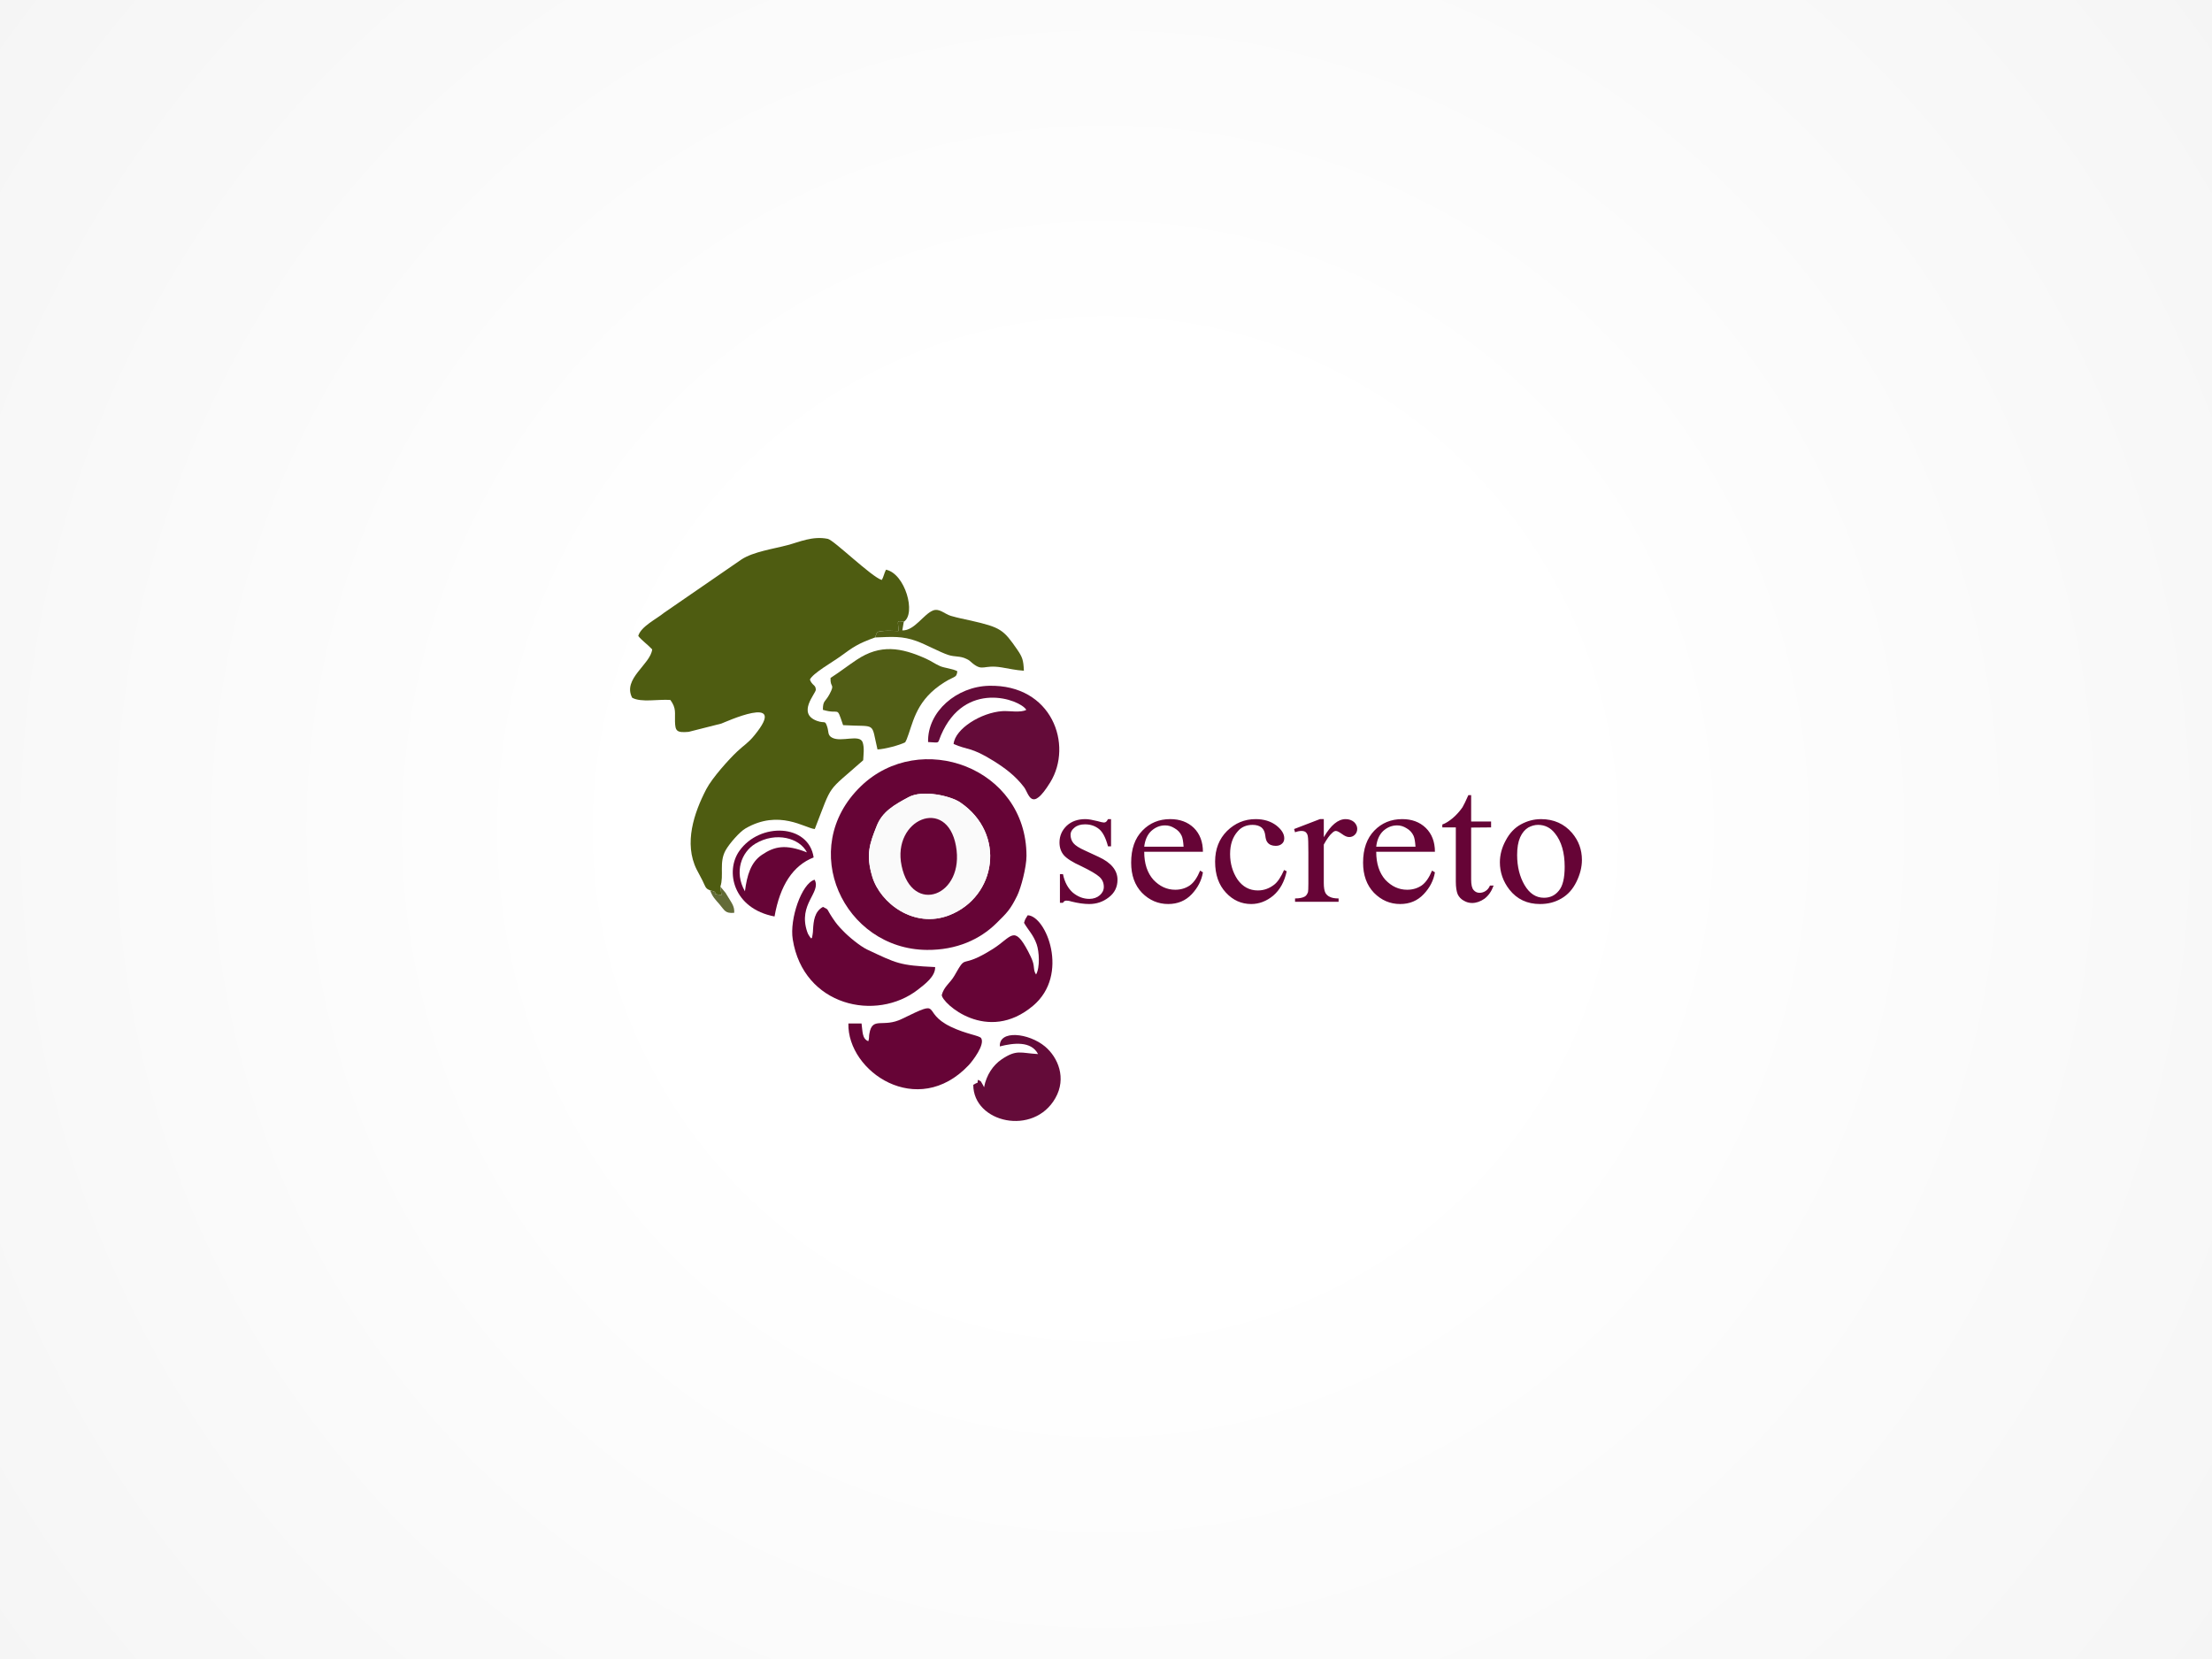 <?xml version="1.0" encoding="UTF-8"?>
<!DOCTYPE svg PUBLIC "-//W3C//DTD SVG 1.1//EN" "http://www.w3.org/Graphics/SVG/1.1/DTD/svg11.dtd">
<!-- Creator: CorelDRAW X8 -->
<svg xmlns="http://www.w3.org/2000/svg" xml:space="preserve" width="300px" height="225px" version="1.1" style="shape-rendering:geometricPrecision; text-rendering:geometricPrecision; image-rendering:optimizeQuality; fill-rule:evenodd; clip-rule:evenodd"
viewBox="0 0 300000 225000"
 xmlns:xlink="http://www.w3.org/1999/xlink"
 enable-background="new 0 0 309.822 190.134">
 <rect x="0" y="0" width="300000" height="225000" fill="#808080" stroke="none"/>
 <defs>
  <style type="text/css">
   <![CDATA[
    .fil1 {fill:#4E5C11}
    .fil4 {fill:#515D15}
    .fil6 {fill:#636B38}
    .fil5 {fill:#640B39}
    .fil2 {fill:#660436}
    .fil3 {fill:#FAFAFA}
    .fil0 {fill:url(#id0)}
   ]]>
  </style>
  <radialGradient id="id0" gradientUnits="userSpaceOnUse" gradientTransform="matrix(2.103 -0 -0 2.103 -165515 -124138)" cx="150000" cy="112500" r="150000" fx="150000" fy="112500">
   <stop offset="0" style="stop-opacity:1; stop-color:white"/>
   <stop offset="0.2" style="stop-opacity:1; stop-color:white"/>
   <stop offset="0.569" style="stop-opacity:1; stop-color:#F6F6F6"/>
   <stop offset="1" style="stop-opacity:1; stop-color:#E5E5E5"/>
  </radialGradient>
 </defs>
 <g id="Capa_x0020_1">
  <rect class="fil0" width="300000" height="225000"/>
  <g id="_1817046062512">
   <g>
    <path class="fil1" d="M96306 120741c1595,402 -307,437 1536,638l-142 -1134c508,-1548 -201,-3260 697,-4902 543,-969 1937,-2539 2693,-2976 4570,-2669 8125,-24 9413,71 2492,-6402 1465,-4807 6567,-9331 35,-803 177,-1654 -71,-2422 -401,-1169 -2905,24 -4145,-637 -626,-331 -449,-791 -650,-1429 -331,-1028 -295,-461 -1370,-839 -2811,-1004 -177,-3732 -189,-4240 -24,-709 -485,-519 -803,-1370 390,-862 3094,-2386 4110,-3130 1796,-1311 2386,-1736 4724,-2587 343,-815 106,-791 1323,-897 426,-47 1358,24 1854,24 12,-1276 -425,-1465 721,-1253 1701,-1086 201,-6519 -2410,-7063 -271,508 -319,993 -579,1394 -1358,-390 -6495,-5409 -7310,-5575 -2067,-425 -3898,437 -5422,839 -1984,532 -4665,897 -6283,1949l-10512 7240c-1027,851 -3142,1854 -3496,3142 472,602 1264,1146 1890,1819 -225,2043 -4051,3980 -2717,6555 1217,685 3567,177 5185,307 839,1157 579,1748 626,2941 47,1228 177,1535 1854,1382l4430 -1122c318,-95 9283,-4253 4487,1594 -838,1040 -1429,1335 -2338,2197 -1075,1004 -3390,3567 -4193,5114 -1654,3189 -3071,7335 -1299,10890 271,543 507,921 791,1500 379,756 379,1110 1028,1311l0 0z"/>
    <path class="fil2" d="M123248 108103c1901,-1027 5680,-165 6979,721 6272,4263 4902,12791 -1464,15295 -4795,1878 -9366,-1630 -10453,-5197 -910,-3012 -366,-4501 590,-6898 757,-1937 2351,-2858 4348,-3921l0 0zm15968 7961c-12,-11988 -14445,-17185 -22465,-9425 -8740,8445 -2291,22110 8965,22192 4027,36 7205,-1440 9401,-3602 1441,-1417 1890,-1831 2834,-3744 532,-1086 1265,-3874 1265,-5421l0 0z"/>
    <path class="fil3" d="M122279 117422c-1323,-6307 6130,-9461 7370,-2705 1240,6803 -5953,9485 -7370,2705l0 0zm969 -9319c-1997,1063 -3591,1984 -4347,3922 -957,2397 -1500,3885 -590,6897 1086,3567 5657,7075 10452,5197 6367,-2504 7737,-11032 1465,-15295 -1300,-886 -5079,-1748 -6980,-721l0 0z"/>
    <path class="fil4" d="M112641 91946c-71,1405 650,709 -142,2209 -578,1075 -897,826 -897,2114 2339,709 1819,-626 2681,1901 12,48 36,131 71,178 4618,271 3744,-556 4654,3295 980,-35 3035,-590 3756,-969l189 -366c850,-2091 1133,-4949 4476,-7334 2031,-1453 2280,-875 2410,-1937 -603,-343 -1737,-437 -2315,-685 -804,-355 -1122,-650 -1926,-1016 -3401,-1536 -6212,-1984 -9401,141 -1241,827 -2174,1571 -3556,2469l0 0z"/>
    <path class="fil2" d="M110031 127284c-154,-165 -154,-142 -331,-437 -118,-200 -95,-118 -225,-473 -1287,-3791 1949,-5326 1004,-7063 -1771,509 -3413,5351 -2964,8091 1441,9071 11339,11221 16996,6803 921,-720 2362,-1783 2315,-3047 -4866,-224 -5185,-484 -9236,-2386 -910,-437 -2481,-1700 -3331,-2610 -508,-520 -850,-910 -1323,-1630 -945,-1405 -425,-1075 -1323,-1535 -1157,625 -1276,1936 -1346,3070 -12,284 -12,378 -59,662 -130,744 -23,272 -177,555l0 0z"/>
    <path class="fil5" d="M125869 100639c1677,71 1229,295 1748,-922 3225,-7535 10689,-4889 11575,-3448 -720,425 -2374,118 -3236,177 -2882,189 -6425,2385 -6626,4453 1878,850 2315,366 5386,2279 1547,968 2952,1984 4169,3579 674,897 969,3531 3543,-638 3154,-5103 237,-13311 -8291,-13110 -4347,94 -8362,3461 -8268,7630l0 0z"/>
    <path class="fil2" d="M115062 138812c-153,6531 9367,13004 16311,5657 544,-579 2232,-2787 1701,-3661 -225,-378 -1972,-520 -4134,-1559 -4180,-2020 -850,-3886 -6590,-1075 -2610,1287 -4028,-378 -4441,2008 -83,425 12,519 -142,1027 -862,-319 -768,-1334 -921,-2397l-1784 0z"/>
    <path class="fil2" d="M140125 136391c4972,-4205 1760,-12177 -744,-12260 -355,579 -319,460 -496,1027 555,981 1252,1595 1712,2906 343,981 473,3141 -82,4099 -390,-568 -189,-969 -461,-1784 -141,-425 -390,-898 -626,-1370 -1925,-3626 -2208,-1937 -4736,-331 -4689,2965 -3425,426 -5244,3638 -590,1027 -1417,1464 -1724,2634 47,1110 6177,6708 12401,1441l0 0z"/>
    <path class="fil5" d="M133310 147151c-390,-591 -59,-367 -661,-709 -225,697 331,106 -650,685 0,5149 8185,7016 11138,1796 1535,-2694 366,-5504 -1406,-6992 -2232,-1855 -6259,-2280 -6129,-12 1842,-473 4252,-768 5185,1039 -2375,-130 -2882,-673 -4949,721 -1146,779 -2056,2102 -2374,3779l-154 -307z"/>
    <path class="fil4" d="M122574 84328c-1146,-213 -709,-24 -720,1252 -496,0 -1429,-71 -1855,-24 -1216,106 -980,83 -1322,898 2350,-95 3697,-213 5645,496 1240,448 3118,1488 4288,1877 909,295 1594,107 2456,532 461,212 449,283 792,567 1487,1204 1440,177 3992,590 1027,166 1878,378 3012,449 -59,-1441 -201,-1843 -886,-2846 -1878,-2717 -2232,-3024 -6272,-3945 -1075,-237 -1724,-355 -2751,-650 -827,-248 -1536,-1040 -2374,-744 -1311,484 -2551,2776 -4205,2717l200 -1169z"/>
    <path class="fil2" d="M122279 117422c1417,6779 8610,4098 7370,-2705 -1240,-6755 -8693,-3602 -7370,2705l0 0z"/>
    <path class="fil6" d="M96306 120741c331,921 732,1276 1252,1878 732,850 768,1288 2019,1181 60,-945 -365,-1334 -1180,-2717l-697 -838 142 1134c-1843,-201 59,-236 -1536,-638l0 0z"/>
    <path class="fil2" d="M150684 111092l0 3696 -413 0c-307,-1169 -720,-1949 -1217,-2350 -508,-413 -1133,-638 -1901,-638 -591,0 -1063,142 -1417,437 -367,295 -544,602 -544,969 0,437 130,826 390,1145 260,319 792,662 1595,1016l1831 850c1701,780 2551,1831 2551,3095 0,992 -390,1796 -1193,2398 -791,614 -1665,897 -2646,897 -720,0 -1523,-118 -2421,-342 -284,-95 -520,-118 -673,-118 -201,0 -367,94 -461,295l-413 0 0 -3886 413 0c225,1110 697,1937 1335,2504 673,555 1417,850 2244,850 567,0 1051,-177 1417,-496 355,-306 543,-696 543,-1133 0,-556 -212,-1028 -626,-1382 -413,-366 -1205,-827 -2421,-1418 -1228,-555 -2008,-1063 -2397,-1523 -378,-460 -567,-1027 -567,-1701 0,-897 342,-1653 980,-2267 650,-603 1500,-898 2528,-898 437,0 980,107 1653,272 414,118 697,189 851,189 130,0 224,-24 307,-94 71,-48 153,-165 260,-366l412 0 0 -1zm4500 4429c0,1594 414,2858 1241,3791 850,897 1831,1359 2964,1359 744,0 1417,-201 1985,-591 543,-390 1003,-1063 1393,-2008l378 236c-177,1099 -697,2091 -1512,2965 -850,897 -1913,1334 -3201,1334 -1358,0 -2551,-508 -3555,-1524 -980,-1027 -1464,-2385 -1464,-4086 0,-1866 508,-3307 1523,-4346 1004,-1040 2256,-1560 3780,-1560 1287,0 2373,390 3200,1193 815,803 1229,1902 1229,3236l-7961 1zm0 -686l5339 0c-47,-708 -130,-1192 -260,-1476 -200,-437 -519,-779 -957,-1027 -413,-260 -814,-390 -1287,-390 -697,0 -1311,248 -1878,756 -543,508 -851,1240 -957,2137l0 0zm19323 3331c-307,1429 -921,2528 -1831,3307 -897,744 -1901,1134 -2988,1134 -1311,0 -2468,-508 -3425,-1547 -980,-1051 -1465,-2433 -1465,-4205 0,-1701 544,-3082 1618,-4157 1087,-1063 2375,-1607 3875,-1607 1134,0 2055,295 2799,851 720,566 1086,1145 1086,1748 0,318 -106,566 -307,732 -212,200 -496,295 -850,295 -496,0 -874,-153 -1110,-460 -154,-177 -260,-484 -307,-945 -59,-473 -213,-827 -496,-1075 -307,-248 -721,-366 -1228,-366 -827,0 -1524,294 -2008,874 -697,779 -1040,1795 -1040,3082 0,1287 343,2457 1004,3448 697,981 1606,1489 2764,1489 827,0 1547,-272 2209,-780 473,-366 910,-1016 1346,-1996l354 178zm5032 -7074l0 2456c945,-1630 1925,-2456 2964,-2456 437,0 815,130 1134,389 284,272 437,591 437,921 0,320 -106,591 -319,804 -224,224 -484,318 -768,318 -307,0 -615,-141 -980,-413 -390,-271 -638,-413 -827,-413 -154,0 -307,71 -484,248 -366,307 -744,850 -1158,1594l0 5208c0,603 71,1064 225,1359 130,213 319,413 602,531 283,142 661,213 1181,213l0 449 -5905 0 0 -449c590,0 1039,-95 1323,-260 200,-118 331,-319 437,-614 23,-118 47,-508 47,-1134l0 -4204c0,-1264 -24,-2020 -83,-2256 -47,-249 -153,-414 -307,-544 -130,-94 -330,-141 -543,-141 -248,0 -531,47 -874,177l-130 -437 3507 -1347 521 1zm7110 4429c0,1594 413,2858 1228,3791 850,897 1831,1359 2965,1359 755,0 1417,-201 1984,-591 543,-390 1003,-1063 1393,-2008l390 236c-177,1099 -696,2091 -1523,2965 -850,897 -1902,1334 -3189,1334 -1370,0 -2551,-508 -3555,-1524 -980,-1027 -1476,-2385 -1476,-4086 0,-1866 519,-3307 1523,-4346 1004,-1040 2268,-1560 3792,-1560 1287,0 2362,390 3189,1193 826,803 1240,1902 1240,3236l-7961 1zm0 -686l5326 0c-47,-708 -130,-1192 -259,-1476 -201,-437 -509,-779 -946,-1027 -413,-260 -826,-390 -1287,-390 -697,0 -1323,248 -1890,756 -531,508 -850,1240 -944,2137l0 0zm12874 -6991l0 3567 2704 0 0 803 -2704 24 0 7039c0,709 106,1193 342,1441 201,236 461,366 792,366 283,0 566,-71 826,-248 260,-165 461,-413 591,-732l496 0c-284,779 -697,1370 -1241,1783 -543,378 -1110,579 -1677,579 -378,0 -768,-95 -1134,-319 -354,-189 -637,-484 -815,-850 -165,-391 -259,-969 -259,-1748l0 -7335 -1832 0 0 -390c461,-166 922,-461 1418,-875 484,-413 921,-897 1311,-1453 177,-318 460,-850 803,-1653l379 0 0 1zm9484 3248c1724,0 3142,638 4204,1878 898,1062 1335,2279 1335,3661 0,980 -259,1972 -744,2964 -496,1004 -1157,1748 -2031,2256 -886,520 -1831,756 -2918,756 -1724,0 -3118,-650 -4145,-1961 -850,-1098 -1288,-2338 -1288,-3696 0,-993 260,-1996 792,-2965 519,-992 1216,-1724 2066,-2185 851,-461 1749,-708 2729,-708l0 0zm-414 779c-437,0 -874,118 -1334,366 -437,272 -804,685 -1087,1311 -283,638 -413,1430 -413,2410 0,1571 342,2941 1004,4074 673,1146 1547,1725 2634,1725 826,0 1487,-307 2007,-945 543,-626 803,-1725 803,-3260 0,-1913 -437,-3448 -1323,-4536 -590,-755 -1358,-1145 -2291,-1145l0 0z"/>
    <path class="fil2" d="M110350 116288c-2788,1087 -4559,3768 -5304,8008 -5633,-1075 -6720,-6153 -4771,-8893 2775,-3922 9413,-3673 10075,885l0 0zm-9319 4595c-1500,-2634 -473,-5315 1417,-6461 2776,-1665 6012,-768 6992,1181 -2882,-1134 -4382,-839 -6106,331 -1500,1004 -2020,2752 -2303,4949l0 0z"/>
   </g>
  </g>
 </g>
</svg>
